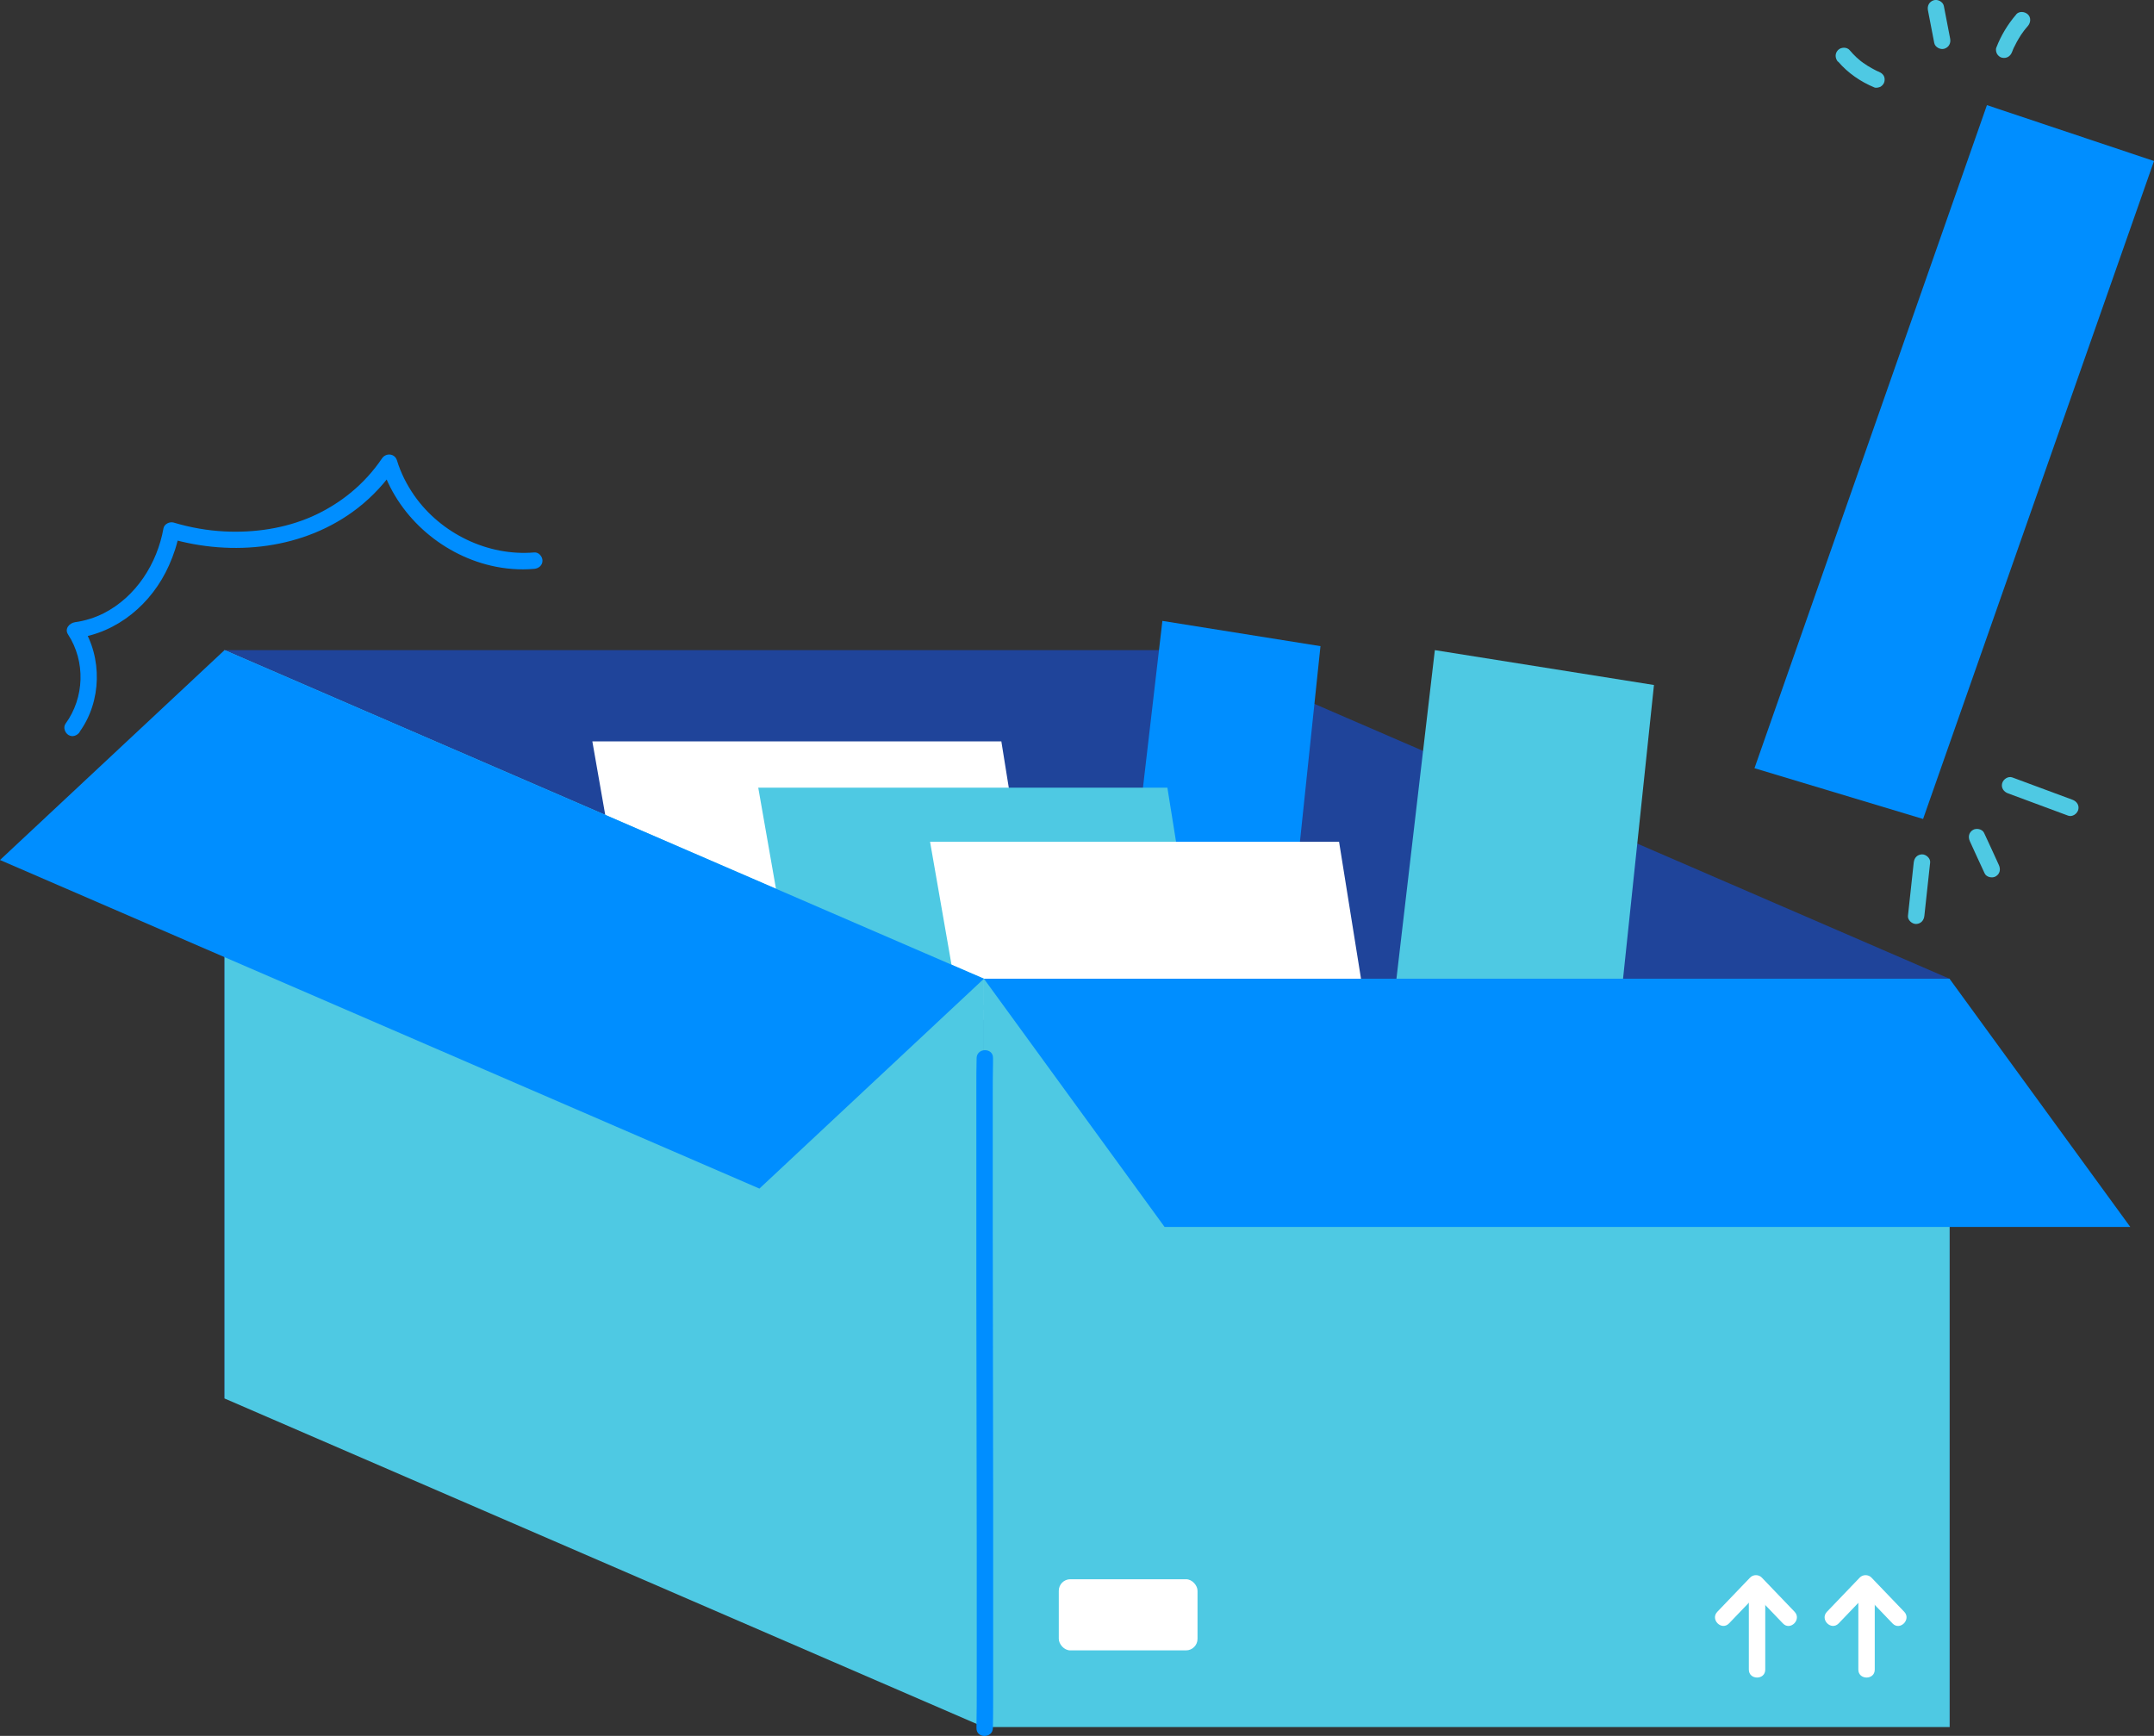 <?xml version="1.0" encoding="UTF-8"?>
<svg id="Livello_1" data-name="Livello 1" xmlns="http://www.w3.org/2000/svg" viewBox="0 0 168 135.4">
  <rect x="0" y="0" width="168" height="135.4" fill="#333333" stroke="none"/>
  <defs>
    <style>
      .cls-1 {
        fill: #4ec9e3;
      }

      .cls-2 {
        fill: #1f449a;
      }

      .cls-3 {
        fill: #fff;
      }

      .cls-4 {
        fill: #008eff;
      }
    </style>
  </defs>
  <polygon class="cls-4" points="136.84 59.92 154.97 8.2 168 12.56 149.99 63.88 136.84 59.92"/>
  <polygon class="cls-2" points="152.05 134.71 92.83 109.08 92.83 50.71 152.05 76.34 152.05 134.71"/>
  <rect class="cls-2" x="17.51" y="50.71" width="75.32" height="58.37"/>
  <polyline class="cls-3" points="48.31 69.87 46.2 57.83 78.1 57.83 81.87 81.31"/>
  <polyline class="cls-1" points="108.2 82.46 111.91 50.71 129 53.43 125.57 86.02"/>
  <polyline class="cls-4" points="87.99 71.35 90.66 48.43 102.99 50.4 100.52 73.92"/>
  <polyline class="cls-1" points="61.25 73.48 59.14 61.44 91.05 61.44 94.81 84.92"/>
  <polyline class="cls-3" points="74.64 77.7 72.54 65.66 104.44 65.66 108.2 89.13"/>
  <rect class="cls-1" x="76.74" y="76.34" width="75.32" height="58.37"/>
  <polygon class="cls-4" points="166.15 95.7 90.83 95.7 76.74 76.34 152.05 76.34 166.15 95.7"/>
  <polygon class="cls-1" points="76.74 134.71 17.51 109.08 17.51 50.71 76.74 76.34 76.74 134.71"/>
  <polygon class="cls-4" points="59.23 92.71 0 67.08 17.51 50.71 76.74 76.34 59.23 92.71"/>
  <path class="cls-4" d="M76.17,82.53c-.02.76-.02,1.51-.02,2.27,0,1.37,0,2.74,0,4.11,0,1.83,0,3.66,0,5.5,0,2.15,0,4.29,0,6.44,0,2.31,0,4.63.01,6.94,0,2.33,0,4.67.01,7,0,2.2,0,4.4.01,6.61,0,1.92,0,3.85,0,5.77,0,1.5,0,3,0,4.51,0,.92,0,1.83-.02,2.75,0,.12,0,.24,0,.36-.02.82,1.26.82,1.28,0,.02-.76.02-1.51.02-2.27,0-1.37,0-2.74,0-4.11,0-1.83,0-3.66,0-5.5,0-2.15,0-4.29,0-6.44,0-2.31,0-4.63-.01-6.94,0-2.33,0-4.67-.01-7,0-2.2,0-4.4-.01-6.61,0-1.92,0-3.85,0-5.77,0-1.5,0-3,0-4.51,0-.92,0-1.83.02-2.75,0-.12,0-.24,0-.36.02-.82-1.26-.82-1.28,0h0Z"/>
  <path class="cls-1" d="M156.61,61.88c1.56.58,3.13,1.16,4.69,1.74.32.12.7-.13.79-.45.1-.36-.12-.67-.45-.79-1.56-.58-3.13-1.16-4.69-1.74-.32-.12-.7.13-.79.45-.1.36.12.67.45.79h0Z"/>
  <path class="cls-1" d="M153.64,65.62c.38.83.76,1.67,1.15,2.5.14.31.61.4.88.23.32-.2.38-.55.23-.88-.38-.83-.76-1.67-1.15-2.5-.14-.31-.61-.4-.88-.23-.32.2-.38.55-.23.88h0Z"/>
  <path class="cls-1" d="M149.26,67.28c-.15,1.38-.3,2.76-.45,4.15-.04.33.32.65.64.64.38-.02.6-.28.64-.64.15-1.38.3-2.76.45-4.15.04-.33-.32-.65-.64-.64-.38.02-.6.28-.64.64h0Z"/>
  <path class="cls-1" d="M143.36,4.8c.77.9,1.75,1.57,2.83,2.02.14.06.37,0,.49-.06.13-.08.26-.23.29-.38.04-.16.03-.35-.06-.49-.1-.15-.22-.23-.38-.29.06.03.1.04.02,0-.03-.01-.05-.02-.08-.03-.06-.03-.12-.05-.17-.08-.11-.06-.23-.12-.34-.18-.23-.13-.45-.27-.66-.42-.04-.03-.19-.16-.06-.04-.05-.04-.1-.08-.15-.12-.1-.08-.19-.17-.29-.25-.19-.18-.37-.37-.54-.57-.22-.26-.68-.24-.91,0-.25.27-.23.63,0,.91h0Z"/>
  <path class="cls-1" d="M150.37.81c.16.85.33,1.7.49,2.54.06.33.48.55.79.45.35-.11.52-.43.45-.79-.16-.85-.33-1.7-.49-2.54-.06-.33-.48-.55-.79-.45-.35.11-.52.43-.45.79h0Z"/>
  <path class="cls-1" d="M157.26,1.12c-.67.78-1.19,1.64-1.56,2.6-.06.15-.01.36.06.49.08.13.23.26.38.29.37.08.66-.11.79-.45.02-.05.04-.1.06-.15.01-.03.02-.05.03-.07-.01.03-.05.12-.02.04.04-.1.09-.2.14-.29.1-.2.2-.4.32-.59.11-.19.23-.37.36-.54.03-.04.06-.09.1-.13.01-.02.07-.09.01-.02s0,0,.01-.01c.07-.09.15-.18.22-.26.22-.25.27-.66,0-.91-.24-.22-.67-.27-.91,0h0Z"/>
  <path class="cls-4" d="M6.21,57.08c1.72-2.37,1.79-5.8.2-8.25-.18.32-.37.64-.55.96,3.29-.41,5.99-2.7,7.32-5.69.37-.82.65-1.68.81-2.56-.26.15-.53.3-.79.45,4.94,1.45,10.56.86,14.7-2.36,1.17-.91,2.17-2,3-3.23-.39-.05-.78-.1-1.17-.15,1.19,3.9,4.61,6.95,8.56,7.87,1.11.26,2.25.35,3.38.25.34-.03.64-.27.64-.64,0-.32-.29-.67-.64-.64-3.61.31-7.28-1.47-9.36-4.44-.59-.85-1.05-1.76-1.35-2.74-.17-.55-.86-.61-1.17-.15-1.35,2-3.24,3.54-5.44,4.52-2.13.94-4.52,1.29-6.86,1.17-1.34-.07-2.64-.3-3.95-.69-.31-.09-.73.11-.79.45-.49,2.75-2.14,5.34-4.67,6.63-.68.34-1.47.59-2.22.69-.44.06-.85.51-.55.96,1.37,2.11,1.28,4.93-.2,6.96-.2.28-.05.71.23.88.32.19.67.05.88-.23h0Z"/>
  <rect class="cls-3" x="82.58" y="123.18" width="10.82" height="5.55" rx=".9" ry=".9"/>
  <g>
    <path class="cls-3" d="M137.68,130.23v-5.96c0-.82-1.28-.83-1.28,0v5.96c0,.82,1.28.83,1.28,0h0Z"/>
    <path class="cls-3" d="M139.97,125.72c-.85-.89-1.71-1.78-2.56-2.67-.24-.25-.67-.25-.91,0-.85.89-1.71,1.78-2.56,2.67-.57.6.33,1.5.91.91.85-.89,1.71-1.78,2.56-2.67h-.91c.85.89,1.71,1.78,2.56,2.67.57.6,1.48-.31.91-.91h0Z"/>
  </g>
  <g>
    <path class="cls-3" d="M146.22,130.23v-5.96c0-.82-1.28-.83-1.28,0v5.96c0,.82,1.28.83,1.28,0h0Z"/>
    <path class="cls-3" d="M148.52,125.72c-.85-.89-1.71-1.78-2.56-2.67-.24-.25-.67-.25-.91,0-.85.89-1.71,1.78-2.56,2.67-.57.6.33,1.5.91.91.85-.89,1.71-1.78,2.56-2.67h-.91c.85.89,1.71,1.78,2.56,2.67.57.6,1.48-.31.91-.91h0Z"/>
  </g>
</svg>